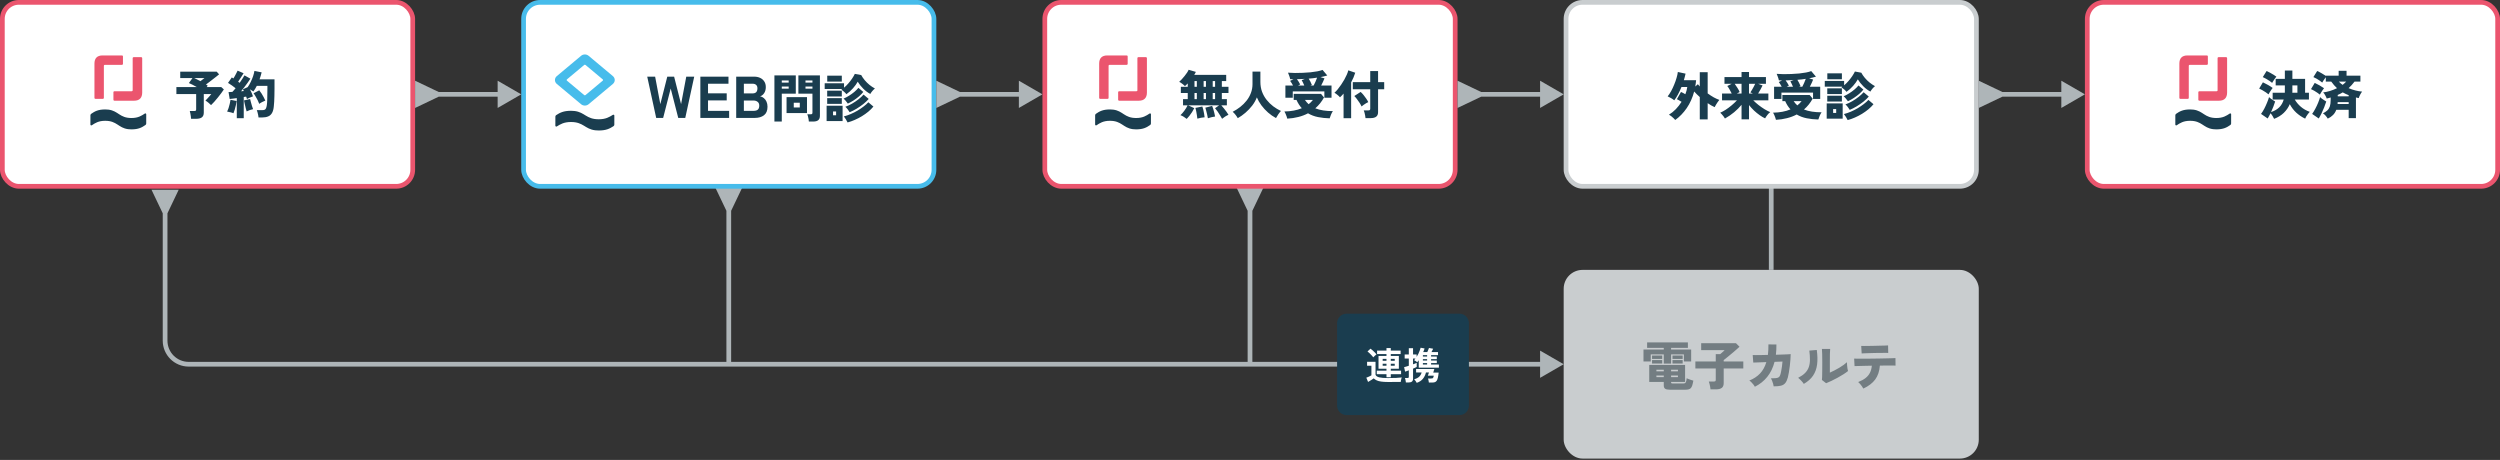 <svg width="1060" height="195" viewBox="0 0 1060 195" fill="none" xmlns="http://www.w3.org/2000/svg">
<rect x="0" y="0" width="1060" height="195" fill="#333333" stroke="none"/>
<path d="M71 90.434L75.773 80.434H64.227L69 90.434H71ZM81.416 154.434V155.434H570V154.434V153.434H81.416V154.434ZM81.416 154.434V153.434H80V154.434V155.434H81.416V154.434ZM70 144.434H71V89.434H70H69V144.434H70ZM80 154.434V153.434C75.029 153.434 71 149.404 71 144.434H70H69C69 150.509 73.925 155.434 80 155.434V154.434Z" fill="#AEB5B8"/>
<path d="M663 154.434L653 148.66L653 160.207L663 154.434ZM616 154.434L616 155.434L654 155.434L654 154.434L654 153.434L616 153.434L616 154.434Z" fill="#AEB5B8"/>
<path d="M310.004 89.375L314.798 79.333L303.202 79.333L307.996 89.375L310.004 89.375ZM309 154.179L310.004 154.179L310.004 88.371L309 88.371L307.996 88.371L307.996 154.179L309 154.179Z" fill="#AEB5B8"/>
<path d="M531.004 89.375L535.798 79.333L524.202 79.333L528.996 89.375L531.004 89.375ZM530 154.179L531.004 154.179L531.004 88.371L530 88.371L528.996 88.371L528.996 154.179L530 154.179Z" fill="#AEB5B8"/>
<rect x="663" y="114.434" width="176" height="80" rx="8" fill="#C9CDCF"/>
<path d="M707.99 165.238C707.051 165.238 706.391 165.098 706.01 164.82C705.629 164.541 705.438 164.079 705.438 163.434V161.938H699.278V154.722H714.48V161.938H708.54V162.07C708.54 162.26 708.584 162.4 708.672 162.488C708.775 162.561 708.98 162.598 709.288 162.598H713.732C714.245 162.598 714.59 162.429 714.766 162.092C714.957 161.754 715.089 161.182 715.162 160.376C715.382 160.478 715.653 160.596 715.976 160.728C716.313 160.86 716.658 160.984 717.01 161.102C717.377 161.219 717.699 161.314 717.978 161.388C717.831 162.224 717.677 162.898 717.516 163.412C717.355 163.91 717.149 164.292 716.9 164.556C716.665 164.82 716.357 164.996 715.976 165.084C715.609 165.186 715.147 165.238 714.59 165.238H707.99ZM705.438 154.172V150.256H699.916V153.248H696.836V148.188H705.438V147.484H698.376V145.174H715.668V147.484H708.54V148.188H717.054V153.248H713.974V150.256H708.54V154.172H705.438ZM700.466 154.128V152.676H704.778V154.128H700.466ZM709.134 154.128V152.676H713.446V154.128H709.134ZM700.466 152.192V150.74H704.778V152.192H700.466ZM709.134 152.192V150.74H713.446V152.192H709.134ZM702.314 157.45H705.438V156.768H702.314V157.45ZM702.314 159.892H705.438V159.232H702.314V159.892ZM708.54 157.45H711.444V156.768H708.54V157.45ZM708.54 159.892H711.444V159.232H708.54V159.892ZM725.26 165.084C725.231 164.776 725.179 164.409 725.106 163.984C725.033 163.573 724.945 163.17 724.842 162.774C724.754 162.363 724.651 162.026 724.534 161.762H726.602C726.925 161.762 727.152 161.718 727.284 161.63C727.416 161.542 727.482 161.344 727.482 161.036V156.24H718.836V153.248H727.482V150.146H729.374C729.565 149.984 729.785 149.794 730.034 149.574C730.298 149.354 730.54 149.141 730.76 148.936C730.98 148.716 731.141 148.554 731.244 148.452H721.3V145.526H736.062L737.558 147.022C737.294 147.286 736.92 147.623 736.436 148.034C735.967 148.444 735.453 148.892 734.896 149.376C734.339 149.845 733.781 150.307 733.224 150.762C732.681 151.202 732.197 151.598 731.772 151.95C731.347 152.287 731.039 152.529 730.848 152.676V153.248H739.164V156.24H730.848V162.444C730.848 163.382 730.577 164.057 730.034 164.468C729.491 164.878 728.677 165.084 727.592 165.084H725.26ZM744.048 163.984C743.931 163.72 743.74 163.419 743.476 163.082C743.227 162.744 742.941 162.422 742.618 162.114C742.31 161.791 742.009 161.534 741.716 161.344C743.535 160.625 745.045 159.635 746.248 158.374C747.451 157.098 748.345 155.484 748.932 153.534L743.388 153.732L743.146 150.542C743.381 150.556 743.813 150.564 744.444 150.564C745.075 150.564 745.837 150.556 746.732 150.542C747.627 150.527 748.58 150.505 749.592 150.476C749.68 149.801 749.739 149.097 749.768 148.364C749.812 147.616 749.827 146.838 749.812 146.032L753.2 146.054C753.215 146.816 753.2 147.564 753.156 148.298C753.127 149.016 753.068 149.72 752.98 150.41C753.977 150.38 754.909 150.351 755.774 150.322C756.654 150.292 757.402 150.263 758.018 150.234C758.634 150.19 759.045 150.16 759.25 150.146C759.25 150.776 759.213 151.539 759.14 152.434C759.081 153.328 758.993 154.26 758.876 155.228C758.759 156.181 758.627 157.083 758.48 157.934C758.348 158.77 758.209 159.452 758.062 159.98C757.783 161.021 757.424 161.82 756.984 162.378C756.544 162.935 755.935 163.316 755.158 163.522C754.381 163.727 753.339 163.822 752.034 163.808C752.005 163.514 751.931 163.162 751.814 162.752C751.711 162.341 751.572 161.93 751.396 161.52C751.235 161.094 751.051 160.728 750.846 160.42C751.755 160.42 752.467 160.39 752.98 160.332C753.508 160.273 753.904 160.148 754.168 159.958C754.447 159.767 754.652 159.474 754.784 159.078C754.945 158.638 755.085 158.095 755.202 157.45C755.334 156.804 755.451 156.115 755.554 155.382C755.657 154.648 755.73 153.952 755.774 153.292L752.408 153.424C751.763 155.917 750.729 158.044 749.306 159.804C747.898 161.549 746.145 162.942 744.048 163.984ZM774.276 162.488L772.494 161.102C772.538 160.882 772.567 160.434 772.582 159.76C772.611 159.07 772.626 158.212 772.626 157.186C772.641 156.144 772.648 154.993 772.648 153.732C772.648 152.177 772.633 150.952 772.604 150.058C772.575 149.148 772.538 148.444 772.494 147.946H775.992C775.948 148.327 775.911 149.031 775.882 150.058C775.867 151.084 775.86 152.25 775.86 153.556V158C776.476 157.736 777.129 157.42 777.818 157.054C778.522 156.687 779.211 156.306 779.886 155.91C780.561 155.499 781.177 155.096 781.734 154.7C782.291 154.289 782.746 153.915 783.098 153.578C783.098 153.944 783.12 154.384 783.164 154.898C783.208 155.396 783.267 155.873 783.34 156.328C783.413 156.768 783.487 157.098 783.56 157.318C783.061 157.728 782.423 158.183 781.646 158.682C780.869 159.18 780.033 159.672 779.138 160.156C778.243 160.64 777.371 161.087 776.52 161.498C775.669 161.908 774.921 162.238 774.276 162.488ZM764.816 162.774C764.552 162.348 764.193 161.901 763.738 161.432C763.283 160.948 762.843 160.537 762.418 160.2C763.665 159.554 764.647 158.865 765.366 158.132C766.099 157.384 766.62 156.555 766.928 155.646C767.251 154.722 767.412 153.688 767.412 152.544C767.427 151.4 767.339 150.102 767.148 148.65L770.316 148.386C770.639 150.718 770.683 152.778 770.448 154.568C770.213 156.357 769.641 157.926 768.732 159.276C767.837 160.61 766.532 161.776 764.816 162.774ZM790.05 164.754C789.903 164.46 789.705 164.138 789.456 163.786C789.207 163.434 788.943 163.096 788.664 162.774C788.385 162.451 788.121 162.187 787.872 161.982C789.163 161.483 790.211 160.911 791.018 160.266C791.839 159.62 792.455 158.872 792.866 158.022C793.291 157.171 793.555 156.181 793.658 155.052C792.558 155.066 791.502 155.088 790.49 155.118C789.493 155.132 788.627 155.154 787.894 155.184C787.161 155.198 786.64 155.213 786.332 155.228L786.156 152.038C786.376 152.052 786.831 152.067 787.52 152.082C788.209 152.082 789.038 152.082 790.006 152.082C790.989 152.067 792.045 152.06 793.174 152.06C794.303 152.045 795.433 152.03 796.562 152.016C797.706 151.986 798.769 151.964 799.752 151.95C800.735 151.935 801.571 151.913 802.26 151.884C802.964 151.854 803.433 151.832 803.668 151.818L803.712 155.008C803.448 154.993 803.008 154.986 802.392 154.986C801.791 154.986 801.057 154.986 800.192 154.986C799.341 154.986 798.432 154.993 797.464 155.008C797.405 155.008 797.339 155.008 797.266 155.008C797.207 155.008 797.141 155.008 797.068 155.008C796.892 157.384 796.232 159.349 795.088 160.904C793.944 162.444 792.265 163.727 790.05 164.754ZM789.346 149.86L789.148 146.67C789.383 146.684 789.786 146.692 790.358 146.692C790.945 146.677 791.634 146.67 792.426 146.67C793.218 146.655 794.039 146.64 794.89 146.626C795.741 146.596 796.555 146.574 797.332 146.56C798.109 146.545 798.784 146.53 799.356 146.516C799.943 146.486 800.339 146.464 800.544 146.45L800.61 149.64C800.361 149.625 799.95 149.618 799.378 149.618C798.806 149.618 798.139 149.625 797.376 149.64C796.613 149.64 795.821 149.647 795 149.662C794.193 149.676 793.409 149.698 792.646 149.728C791.883 149.742 791.209 149.764 790.622 149.794C790.035 149.808 789.61 149.83 789.346 149.86Z" fill="#737D82"/>
<path d="M751 79.434L751 114.434" stroke="#AEB5B8" stroke-width="2"/>
<rect x="1" y="1" width="174" height="78" rx="7" fill="white"/>
<rect x="1" y="1" width="174" height="78" rx="7" stroke="#EB556E" stroke-width="2"/>
<path d="M56.257 38.307C56.257 38.519 56.08 38.684 55.861 38.684H48.487C48.267 38.684 48.091 38.853 48.091 39.062V42.327C48.091 42.539 48.267 42.704 48.487 42.704H56.847C59.159 42.704 60.293 41.451 60.293 39.241V24.613C60.293 24.401 60.116 24.235 59.897 24.235H56.642C56.429 24.235 56.257 24.397 56.257 24.602V38.307Z" fill="#EB556E"/>
<path d="M51.739 23.506H43.458C41.168 23.506 40.048 24.749 40.048 26.933V41.544C40.048 41.752 40.221 41.917 40.44 41.917H43.648C43.868 41.917 44.041 41.752 44.041 41.544V27.864C44.041 27.655 44.214 27.49 44.433 27.49H51.742C51.962 27.49 52.135 27.325 52.135 27.116V23.88C52.135 23.671 51.962 23.506 51.742 23.506H51.739Z" fill="#EB556E"/>
<path d="M54.316 54.768C50.111 54.219 49.647 51.208 44.588 51.219C41.736 51.226 40.343 52.185 38.917 53.116C38.669 53.281 38.334 53.101 38.334 52.803L38.341 48.88C38.341 48.636 38.46 48.406 38.665 48.262C40.156 47.224 41.578 46.409 44.599 46.401C45.117 46.401 45.589 46.434 46.021 46.488C50.226 47.034 50.691 50.048 55.749 50.037C58.601 50.033 59.994 49.074 61.42 48.14C61.669 47.975 62.003 48.154 62.003 48.453L61.996 52.376C61.996 52.62 61.877 52.853 61.672 52.994C60.181 54.032 58.759 54.847 55.739 54.855C55.22 54.855 54.748 54.822 54.316 54.768Z" fill="#1A3D4F"/>
<path d="M81.016 50.37C81.001 50.062 80.965 49.703 80.906 49.292C80.847 48.896 80.781 48.5 80.708 48.104C80.635 47.693 80.554 47.349 80.466 47.07H82.314C82.622 47.07 82.842 47.026 82.974 46.938C83.106 46.85 83.172 46.652 83.172 46.344V39.876H74.79V36.928H83.458C82.827 36.561 82.211 36.224 81.61 35.916C81.008 35.608 80.502 35.373 80.092 35.212L81.61 33.1H76.418V30.394L91.884 30.394L92.896 31.516C92.573 31.78 92.184 32.095 91.73 32.462C91.275 32.814 90.784 33.195 90.256 33.606C89.743 34.002 89.229 34.398 88.716 34.794C88.217 35.175 87.755 35.52 87.33 35.828C87.462 35.916 87.594 36.004 87.726 36.092C87.858 36.18 87.975 36.261 88.078 36.334L87.616 36.928L93.82 36.928L94.92 37.918C94.656 38.343 94.296 38.857 93.842 39.458C93.402 40.059 92.918 40.683 92.39 41.328C91.876 41.973 91.363 42.582 90.85 43.154C90.337 43.726 89.882 44.195 89.486 44.562C89.207 44.254 88.848 43.924 88.408 43.572C87.968 43.205 87.535 42.897 87.11 42.648C87.33 42.413 87.594 42.135 87.902 41.812C88.21 41.475 88.518 41.137 88.826 40.8C89.134 40.448 89.391 40.14 89.596 39.876H86.406V47.752C86.406 48.676 86.135 49.343 85.592 49.754C85.064 50.165 84.257 50.37 83.172 50.37H81.016ZM84.954 34.42C85.247 34.2 85.562 33.965 85.9 33.716C86.237 33.452 86.501 33.247 86.692 33.1H82.336C82.717 33.261 83.135 33.459 83.59 33.694C84.044 33.914 84.499 34.156 84.954 34.42ZM100.398 50.128V41.592C99.841 41.665 99.305 41.739 98.792 41.812C98.278 41.871 97.809 41.922 97.384 41.966L96.9 39.04C97.355 39.04 97.89 39.018 98.506 38.974C98.711 38.769 98.931 38.534 99.166 38.27C99.4 38.006 99.642 37.72 99.892 37.412C99.437 37.045 98.924 36.657 98.352 36.246C97.78 35.835 97.222 35.469 96.68 35.146L98.286 32.836C98.388 32.895 98.499 32.961 98.616 33.034C98.733 33.107 98.85 33.181 98.968 33.254C99.173 32.931 99.386 32.572 99.606 32.176C99.826 31.765 100.038 31.362 100.244 30.966C100.449 30.555 100.618 30.218 100.75 29.954L103.28 31.054C102.884 31.685 102.48 32.323 102.07 32.968C101.674 33.599 101.307 34.156 100.97 34.64C101.087 34.728 101.197 34.816 101.3 34.904C101.417 34.977 101.52 35.051 101.608 35.124C102.033 34.508 102.429 33.921 102.796 33.364C103.177 32.792 103.463 32.323 103.654 31.956L106.162 33.364C105.868 33.833 105.502 34.376 105.062 34.992C104.636 35.593 104.174 36.217 103.676 36.862C103.177 37.507 102.693 38.123 102.224 38.71C102.429 38.681 102.627 38.659 102.818 38.644C103.008 38.629 103.199 38.615 103.39 38.6L103.016 37.852L105.018 36.95C105.472 36.305 105.898 35.579 106.294 34.772C106.69 33.965 107.027 33.151 107.306 32.33C107.584 31.494 107.775 30.739 107.878 30.064L110.936 30.68C110.833 31.149 110.701 31.633 110.54 32.132C110.393 32.631 110.232 33.129 110.056 33.628L116.392 33.628V37.522C116.392 38.725 116.377 39.773 116.348 40.668C116.333 41.563 116.304 42.355 116.26 43.044C116.216 43.733 116.164 44.379 116.106 44.98C116.003 46.227 115.746 47.202 115.336 47.906C114.94 48.595 114.397 49.079 113.708 49.358C113.033 49.651 112.219 49.798 111.266 49.798H109.616C109.586 49.49 109.535 49.145 109.462 48.764C109.388 48.383 109.3 48.009 109.198 47.642C109.11 47.261 109.007 46.945 108.89 46.696H111.2C111.61 46.696 111.94 46.645 112.19 46.542C112.439 46.439 112.637 46.234 112.784 45.926C112.93 45.618 113.048 45.163 113.136 44.562C113.224 44.005 113.282 43.183 113.312 42.098C113.356 40.998 113.378 39.473 113.378 37.522V36.4H108.89C108.67 36.825 108.435 37.243 108.186 37.654C107.951 38.05 107.702 38.431 107.438 38.798C107.232 38.637 106.998 38.483 106.734 38.336C106.484 38.175 106.235 38.021 105.986 37.874C106.25 38.387 106.499 38.915 106.734 39.458C106.968 39.986 107.144 40.448 107.262 40.844C106.895 40.991 106.462 41.167 105.964 41.372C105.48 41.563 105.062 41.775 104.71 42.01C104.666 41.849 104.614 41.68 104.556 41.504C104.497 41.328 104.431 41.145 104.358 40.954C104.211 40.983 104.05 41.013 103.874 41.042C103.698 41.071 103.522 41.101 103.346 41.13V50.128H100.398ZM109.924 44.034C109.777 43.609 109.564 43.117 109.286 42.56C109.007 42.003 108.706 41.453 108.384 40.91C108.076 40.353 107.782 39.898 107.504 39.546L109.924 38.292C110.246 38.673 110.569 39.121 110.892 39.634C111.214 40.147 111.515 40.668 111.794 41.196C112.087 41.709 112.322 42.193 112.498 42.648C112.087 42.795 111.64 43 111.156 43.264C110.672 43.513 110.261 43.77 109.924 44.034ZM98.99 48.016C98.623 47.855 98.176 47.715 97.648 47.598C97.135 47.466 96.687 47.371 96.306 47.312C96.511 46.916 96.709 46.432 96.9 45.86C97.091 45.273 97.259 44.665 97.406 44.034C97.567 43.403 97.677 42.831 97.736 42.318L100.31 42.824C100.266 43.308 100.17 43.887 100.024 44.562C99.877 45.222 99.709 45.867 99.518 46.498C99.342 47.129 99.166 47.635 98.99 48.016ZM104.578 47.246C104.475 46.879 104.343 46.403 104.182 45.816C104.035 45.215 103.896 44.621 103.764 44.034C103.632 43.433 103.529 42.949 103.456 42.582L106.052 41.988C106.125 42.325 106.235 42.765 106.382 43.308C106.528 43.851 106.682 44.401 106.844 44.958C107.02 45.501 107.174 45.941 107.306 46.278C106.924 46.351 106.455 46.483 105.898 46.674C105.355 46.865 104.915 47.055 104.578 47.246Z" fill="#1A3D4F"/>
<path d="M186 39L176 34.227V45.773L186 41V39ZM221 40L211 34.227V45.773L221 40ZM185 40V41H212V40V39H185V40Z" fill="#AEB5B8"/>
<rect x="222" y="1" width="174" height="78" rx="7" fill="white"/>
<rect x="222" y="1" width="174" height="78" rx="7" stroke="#47BCEB" stroke-width="2"/>
<path d="M252.362 55.244C247.919 54.699 247.428 51.724 242.082 51.731C239.072 51.737 237.598 52.683 236.09 53.609C235.824 53.771 235.472 53.595 235.472 53.3L235.48 49.424C235.48 49.18 235.608 48.952 235.822 48.813C237.396 47.788 238.902 46.98 242.09 46.974C242.638 46.974 243.135 47.003 243.592 47.059C248.035 47.602 248.526 50.58 253.872 50.57C256.882 50.564 258.356 49.618 259.864 48.692C260.13 48.53 260.482 48.706 260.482 49.002L260.474 52.877C260.474 53.121 260.346 53.349 260.132 53.488C258.558 54.513 257.052 55.322 253.864 55.328C253.316 55.328 252.819 55.298 252.362 55.242" fill="#1A3D4F"/>
<path d="M247.976 44.767C247.406 44.767 246.837 44.577 246.383 44.196L236.087 35.586C235.582 35.164 235.293 34.559 235.293 33.927C235.293 33.294 235.582 32.692 236.085 32.27L246.383 23.658C247.29 22.897 248.66 22.897 249.569 23.658L259.862 32.268C260.367 32.69 260.656 33.294 260.656 33.927C260.656 34.559 260.367 35.162 259.864 35.584L249.567 44.196C249.114 44.577 248.545 44.767 247.976 44.767V44.767ZM240.393 34.204L247.708 40.324C247.859 40.451 248.088 40.451 248.239 40.324L255.554 34.204C255.731 34.058 255.731 33.8 255.554 33.651L248.239 27.532C248.088 27.405 247.859 27.405 247.708 27.532L240.393 33.651C240.217 33.798 240.217 34.056 240.393 34.204V34.204ZM246.911 26.421C246.911 26.421 246.911 26.421 246.914 26.423H246.911V26.421Z" fill="#47BCEB"/>
<path d="M278.225 50L274.425 32.5H277.775L279.975 44.15L282.925 32.5H285.825L288.775 44.15L290.975 32.5L294.35 32.5L290.55 50H287.575L284.375 37.525L281.175 50H278.225ZM296.951 50V32.5H308.876V35.5H300.201V39.575H308.126V42.575H300.201V47H309.151V50L296.951 50ZM312.149 50V32.5L319.774 32.5C320.69 32.5 321.515 32.667 322.249 33C322.999 33.333 323.59 33.833 324.024 34.5C324.474 35.15 324.699 35.958 324.699 36.925C324.699 37.958 324.465 38.817 323.999 39.5C323.549 40.183 322.974 40.633 322.274 40.85C322.857 40.933 323.382 41.175 323.849 41.575C324.332 41.958 324.715 42.467 324.999 43.1C325.282 43.733 325.424 44.45 325.424 45.25C325.424 46.9 324.924 48.108 323.924 48.875C322.94 49.625 321.632 50 319.999 50L312.149 50ZM315.399 47H319.549C320.332 47 320.924 46.825 321.324 46.475C321.724 46.125 321.924 45.567 321.924 44.8C321.924 44.067 321.69 43.525 321.224 43.175C320.757 42.808 320.199 42.625 319.549 42.625H315.399V47ZM315.399 39.6H319.124C320.474 39.6 321.149 38.883 321.149 37.45C321.149 36.8 320.965 36.317 320.599 36C320.249 35.667 319.757 35.5 319.124 35.5L315.399 35.5V39.6ZM342.959 51.54C342.944 51.247 342.9 50.902 342.827 50.506C342.768 50.11 342.688 49.729 342.585 49.362C342.497 48.981 342.402 48.68 342.299 48.46H343.663C343.956 48.46 344.162 48.416 344.279 48.328C344.411 48.225 344.477 48.049 344.477 47.8V39.726H338.515V31.982L347.645 31.982V49.076C347.645 49.941 347.41 50.565 346.941 50.946C346.486 51.342 345.753 51.54 344.741 51.54H342.959ZM328.351 51.54V31.982H337.415V39.726H331.475V51.54H328.351ZM333.499 47.932V41.178H342.167V47.932H333.499ZM336.557 45.578H339.109V43.554H336.557V45.578ZM341.529 37.592H344.477V36.69H341.529V37.592ZM341.529 35.018H344.477V34.116H341.529V35.018ZM331.475 37.592H334.401V36.69H331.475V37.592ZM331.475 35.018H334.401V34.116H331.475V35.018ZM358.865 39.946C358.63 39.609 358.308 39.264 357.897 38.912C357.501 38.56 357.112 38.252 356.731 37.988C356.804 37.959 356.87 37.922 356.929 37.878C357.002 37.834 357.068 37.79 357.127 37.746H349.669V35.304L357.875 35.304V37.174C358.52 36.631 359.136 36.023 359.723 35.348C360.324 34.659 360.86 33.962 361.329 33.258C361.798 32.554 362.172 31.909 362.451 31.322L365.157 31.828C365.538 32.547 366.03 33.265 366.631 33.984C367.232 34.703 367.907 35.37 368.655 35.986C369.403 36.587 370.173 37.101 370.965 37.526C370.613 37.805 370.246 38.164 369.865 38.604C369.498 39.044 369.212 39.455 369.007 39.836C367.936 39.264 366.939 38.516 366.015 37.592C365.091 36.668 364.314 35.685 363.683 34.644C363.184 35.539 362.517 36.463 361.681 37.416C360.845 38.369 359.906 39.213 358.865 39.946ZM350.483 51.32V44.83H357.259V51.32H350.483ZM359.371 51.914C359.195 51.518 358.96 51.085 358.667 50.616C358.388 50.147 358.095 49.729 357.787 49.362C358.755 49.113 359.738 48.775 360.735 48.35C361.747 47.91 362.715 47.419 363.639 46.876C364.563 46.319 365.414 45.739 366.191 45.138C366.983 44.537 367.643 43.943 368.171 43.356L370.327 45.182C369.726 45.915 369.007 46.634 368.171 47.338C367.335 48.027 366.426 48.673 365.443 49.274C364.475 49.861 363.47 50.381 362.429 50.836C361.402 51.291 360.383 51.65 359.371 51.914ZM360.251 47.58C360.046 47.243 359.782 46.854 359.459 46.414C359.136 45.974 358.792 45.593 358.425 45.27C359.364 44.947 360.324 44.5 361.307 43.928C362.29 43.356 363.206 42.733 364.057 42.058C364.908 41.383 365.604 40.731 366.147 40.1L368.325 41.948C367.709 42.667 366.954 43.385 366.059 44.104C365.164 44.808 364.211 45.468 363.199 46.084C362.202 46.685 361.219 47.184 360.251 47.58ZM359.481 43.928C359.261 43.591 358.982 43.224 358.645 42.828C358.308 42.417 357.978 42.08 357.655 41.816C358.432 41.493 359.217 41.083 360.009 40.584C360.801 40.085 361.542 39.55 362.231 38.978C362.92 38.391 363.5 37.812 363.969 37.24L366.037 38.978C365.553 39.594 364.959 40.21 364.255 40.826C363.551 41.427 362.788 41.999 361.967 42.542C361.146 43.07 360.317 43.532 359.481 43.928ZM350.747 34.6V32.092L356.929 32.092V34.6L350.747 34.6ZM350.725 44.038V41.596H356.929V44.038H350.725ZM350.725 40.892V38.45H356.929V40.892H350.725ZM353.211 48.878H354.509V47.25H353.211V48.878Z" fill="#1A3D4F"/>
<path d="M407 39L397 34.227V45.773L407 41V39ZM442 40L432 34.227V45.773L442 40ZM406 40V41H433V40V39H406V40Z" fill="#AEB5B8"/>
<rect x="443" y="1" width="174" height="78" rx="7" fill="white"/>
<rect x="443" y="1" width="174" height="78" rx="7" stroke="#EB556E" stroke-width="2"/>
<path d="M482.257 38.307C482.257 38.519 482.08 38.684 481.861 38.684H474.487C474.267 38.684 474.091 38.853 474.091 39.062V42.327C474.091 42.539 474.267 42.704 474.487 42.704H482.847C485.159 42.704 486.293 41.451 486.293 39.241V24.613C486.293 24.401 486.116 24.235 485.897 24.235H482.642C482.429 24.235 482.257 24.397 482.257 24.602V38.307Z" fill="#EB556E"/>
<path d="M477.738 23.506H469.457C467.168 23.506 466.048 24.749 466.048 26.933V41.544C466.048 41.752 466.221 41.917 466.44 41.917H469.648C469.868 41.917 470.041 41.752 470.041 41.544V27.864C470.041 27.655 470.214 27.49 470.433 27.49H477.742C477.962 27.49 478.135 27.325 478.135 27.116V23.88C478.135 23.671 477.962 23.506 477.742 23.506H477.738Z" fill="#EB556E"/>
<path d="M480.316 54.768C476.111 54.219 475.647 51.208 470.588 51.219C467.736 51.226 466.343 52.185 464.917 53.116C464.669 53.281 464.334 53.101 464.334 52.803L464.341 48.88C464.341 48.636 464.46 48.406 464.665 48.262C466.156 47.224 467.578 46.409 470.599 46.401C471.117 46.401 471.589 46.434 472.021 46.488C476.226 47.034 476.691 50.048 481.749 50.037C484.601 50.033 485.994 49.074 487.42 48.14C487.668 47.975 488.003 48.154 488.003 48.453L487.996 52.376C487.996 52.62 487.877 52.853 487.672 52.994C486.181 54.032 484.759 54.847 481.739 54.855C481.22 54.855 480.748 54.822 480.316 54.768Z" fill="#1A3D4F"/>
<path d="M503.166 50.414C502.799 50.106 502.374 49.805 501.89 49.512C501.42 49.219 500.958 48.991 500.504 48.83C501.032 48.346 501.582 47.723 502.154 46.96C502.726 46.197 503.188 45.435 503.54 44.672H501.604V42.032H503.606V39.436H500.68V36.796H503.606V35.366C503.386 35.601 503.173 35.813 502.968 36.004C502.777 36.195 502.594 36.363 502.418 36.51C502.095 36.173 501.706 35.835 501.252 35.498C500.812 35.161 500.386 34.897 499.976 34.706C500.328 34.398 500.702 34.024 501.098 33.584C501.508 33.144 501.904 32.682 502.286 32.198C502.682 31.714 503.026 31.245 503.32 30.79C503.628 30.321 503.848 29.917 503.98 29.58L507.038 30.482C506.891 30.849 506.664 31.267 506.356 31.736L519.908 31.736V34.376L518.06 34.376V36.796L520.876 36.796V39.436H518.06V42.032H520.194V44.672H517.84C518.206 45.068 518.58 45.508 518.962 45.992C519.343 46.461 519.702 46.931 520.04 47.4C520.377 47.869 520.656 48.295 520.876 48.676C520.421 48.867 519.937 49.123 519.424 49.446C518.91 49.783 518.492 50.091 518.17 50.37C517.964 49.989 517.693 49.527 517.356 48.984C517.033 48.441 516.681 47.891 516.3 47.334C515.918 46.777 515.544 46.293 515.178 45.882L516.894 44.672H503.804L506.378 45.86C506.114 46.403 505.798 46.96 505.432 47.532C505.065 48.104 504.684 48.639 504.288 49.138C503.892 49.637 503.518 50.062 503.166 50.414ZM507.676 50.304C507.632 49.864 507.566 49.365 507.478 48.808C507.39 48.251 507.294 47.701 507.192 47.158C507.089 46.601 506.979 46.131 506.862 45.75L509.788 45.156C509.92 45.479 510.052 45.919 510.184 46.476C510.316 47.019 510.433 47.591 510.536 48.192C510.653 48.779 510.726 49.292 510.756 49.732C510.345 49.761 509.839 49.827 509.238 49.93C508.636 50.033 508.116 50.157 507.676 50.304ZM512.142 50.15C512.083 49.725 511.988 49.233 511.856 48.676C511.738 48.119 511.606 47.576 511.46 47.048C511.328 46.505 511.196 46.043 511.064 45.662L513.946 44.892C514.092 45.2 514.246 45.625 514.408 46.168C514.584 46.711 514.738 47.275 514.87 47.862C515.016 48.449 515.126 48.962 515.2 49.402C514.789 49.461 514.283 49.556 513.682 49.688C513.08 49.835 512.567 49.989 512.142 50.15ZM514.188 42.032H515.2V39.436H514.188V42.032ZM506.466 42.032H507.456V39.436H506.466V42.032ZM510.338 42.032H511.328V39.436H510.338V42.032ZM514.188 36.796H515.2V34.376H514.188V36.796ZM506.466 36.796H507.456V34.376H506.466V36.796ZM510.338 36.796H511.328V34.376H510.338V36.796ZM524.814 50.106C524.535 49.607 524.212 49.123 523.846 48.654C523.479 48.185 523.083 47.767 522.658 47.4C523.787 46.813 524.85 46.131 525.848 45.354C526.86 44.562 527.754 43.675 528.532 42.692C529.324 41.695 529.94 40.609 530.38 39.436C530.834 38.263 531.062 37.001 531.062 35.652V30.372H534.406V34.728C534.406 36.239 534.64 37.632 535.11 38.908C535.594 40.184 536.246 41.335 537.068 42.362C537.889 43.389 538.82 44.298 539.862 45.09C540.903 45.867 541.988 46.52 543.118 47.048C542.736 47.459 542.355 47.943 541.974 48.5C541.592 49.057 541.277 49.578 541.028 50.062C539.84 49.431 538.71 48.647 537.64 47.708C536.584 46.769 535.645 45.75 534.824 44.65C534.017 43.55 533.379 42.428 532.91 41.284C532.44 42.501 531.78 43.667 530.93 44.782C530.079 45.882 529.126 46.887 528.07 47.796C527.014 48.705 525.928 49.475 524.814 50.106ZM545.01 41.438V36.268H548.244C548.053 35.901 547.848 35.542 547.628 35.19C547.408 34.838 547.202 34.537 547.012 34.288L548.42 33.584C548.185 33.584 547.95 33.584 547.716 33.584C547.496 33.569 547.268 33.562 547.034 33.562C546.96 33.137 546.828 32.667 546.638 32.154C546.462 31.626 546.286 31.179 546.11 30.812C547.004 30.885 547.987 30.929 549.058 30.944C550.143 30.944 551.243 30.922 552.358 30.878C553.487 30.834 554.587 30.761 555.658 30.658C556.728 30.541 557.704 30.401 558.584 30.24C559.464 30.064 560.19 29.866 560.762 29.646L562.764 32C562.338 32.132 561.884 32.257 561.4 32.374C560.916 32.491 560.402 32.601 559.86 32.704L561.576 33.232C561.429 33.628 561.224 34.105 560.96 34.662C560.71 35.219 560.446 35.755 560.168 36.268H564.568V41.438H561.532V38.754H548.134V41.438H545.01ZM545.802 50.304C545.758 50.04 545.662 49.717 545.516 49.336C545.384 48.969 545.237 48.595 545.076 48.214C544.914 47.833 544.753 47.517 544.592 47.268C547.422 47.224 549.879 46.762 551.962 45.882C551.082 44.929 550.334 43.763 549.718 42.384H548.53V39.788H560.102L561.378 41.328C560.38 43.132 559.148 44.665 557.682 45.926C558.708 46.337 559.845 46.637 561.092 46.828C562.338 47.019 563.688 47.114 565.14 47.114C564.846 47.539 564.575 48.053 564.326 48.654C564.076 49.255 563.893 49.761 563.776 50.172C562.045 50.128 560.402 49.952 558.848 49.644C557.293 49.336 555.878 48.801 554.602 48.038C553.34 48.713 551.969 49.233 550.488 49.6C549.021 49.981 547.459 50.216 545.802 50.304ZM555.592 36.268H556.978C557.212 35.843 557.469 35.315 557.748 34.684C558.026 34.053 558.261 33.467 558.452 32.924C557.909 33.012 557.337 33.093 556.736 33.166C556.134 33.225 555.518 33.283 554.888 33.342C555.137 33.709 555.386 34.149 555.636 34.662C555.9 35.175 556.098 35.63 556.23 36.026L555.592 36.268ZM550.356 36.268H553.018C552.856 35.857 552.673 35.447 552.468 35.036C552.262 34.611 552.079 34.259 551.918 33.98L553.282 33.452C552.182 33.511 551.052 33.555 549.894 33.584C550.143 33.907 550.4 34.273 550.664 34.684C550.928 35.095 551.133 35.469 551.28 35.806L550.356 36.268ZM554.866 44.188C555.54 43.66 556.142 43.059 556.67 42.384H553.304C553.773 43.073 554.294 43.675 554.866 44.188ZM578.978 50.084C578.963 49.791 578.912 49.431 578.824 49.006C578.75 48.595 578.662 48.185 578.56 47.774C578.457 47.363 578.347 47.041 578.23 46.806H580.122C580.415 46.806 580.628 46.762 580.76 46.674C580.906 46.571 580.98 46.373 580.98 46.08V37.852L573.588 37.852V34.816L580.98 34.816V30.13L584.302 30.13V34.816H586.898V37.852H584.302V47.532C584.302 48.427 584.038 49.072 583.51 49.468C582.982 49.879 582.19 50.084 581.134 50.084H578.978ZM569.672 50.106V39.678C569.173 40.265 568.667 40.793 568.154 41.262C567.89 40.925 567.53 40.58 567.076 40.228C566.636 39.861 566.21 39.561 565.8 39.326C566.254 38.93 566.724 38.439 567.208 37.852C567.706 37.251 568.19 36.598 568.66 35.894C569.144 35.19 569.591 34.471 570.002 33.738C570.412 33.005 570.764 32.301 571.058 31.626C571.351 30.951 571.556 30.35 571.674 29.822L574.622 30.834C574.196 32.213 573.617 33.577 572.884 34.926V50.106H569.672ZM577.306 45.134C577.115 44.694 576.836 44.188 576.47 43.616C576.103 43.044 575.714 42.494 575.304 41.966C574.893 41.423 574.534 41.005 574.226 40.712L576.91 38.974C577.306 39.326 577.709 39.751 578.12 40.25C578.53 40.749 578.912 41.262 579.264 41.79C579.63 42.318 579.924 42.817 580.144 43.286C579.88 43.403 579.564 43.572 579.198 43.792C578.831 44.012 578.472 44.247 578.12 44.496C577.782 44.731 577.511 44.943 577.306 45.134Z" fill="#1A3D4F"/>
<path d="M628 39L618 34.227V45.773L628 41V39ZM663 40L653 34.227V45.773L663 40ZM627 40V41H654V40V39H627V40Z" fill="#AEB5B8"/>
<rect x="664" y="1" width="174" height="78" rx="7" fill="white"/>
<rect x="664" y="1" width="174" height="78" rx="7" stroke="#C9CDCF" stroke-width="2"/>
<path d="M710.3 50.87C710.153 50.679 709.919 50.43 709.596 50.122C709.273 49.829 708.936 49.535 708.584 49.242C708.232 48.963 707.917 48.758 707.638 48.626C708.679 47.995 709.655 47.211 710.564 46.272C711.473 45.319 712.28 44.285 712.984 43.17C712.632 42.95 712.273 42.737 711.906 42.532C711.554 42.327 711.253 42.165 711.004 42.048L712.742 38.99C713.006 39.093 713.299 39.232 713.622 39.408C713.945 39.584 714.267 39.767 714.59 39.958C714.795 39.445 714.964 38.931 715.096 38.418C715.228 37.905 715.331 37.399 715.404 36.9H712.94C712.485 38.015 711.994 39.063 711.466 40.046C710.953 41.014 710.425 41.843 709.882 42.532C709.515 42.224 709.068 41.916 708.54 41.608C708.012 41.3 707.528 41.051 707.088 40.86C707.572 40.273 708.056 39.54 708.54 38.66C709.024 37.78 709.464 36.849 709.86 35.866C710.271 34.883 710.608 33.923 710.872 32.984C711.151 32.045 711.327 31.224 711.4 30.52L714.678 31.224C714.575 31.679 714.465 32.141 714.348 32.61C714.231 33.079 714.099 33.549 713.952 34.018H719.144C719.1 34.473 719.049 34.927 718.99 35.382C718.931 35.822 718.865 36.255 718.792 36.68L719.892 35.712C720.127 36.005 720.398 36.321 720.706 36.658V30.608H724.05V39.606C724.915 40.237 725.773 40.794 726.624 41.278C727.489 41.747 728.281 42.107 729 42.356C728.809 42.591 728.575 42.899 728.296 43.28C728.032 43.661 727.783 44.05 727.548 44.446C727.313 44.827 727.137 45.157 727.02 45.436C726.565 45.231 726.089 44.989 725.59 44.71C725.091 44.417 724.578 44.094 724.05 43.742V50.628L720.706 50.628V41.146C720.281 40.765 719.863 40.376 719.452 39.98C719.056 39.584 718.682 39.188 718.33 38.792C717.626 41.447 716.57 43.801 715.162 45.854C713.754 47.893 712.133 49.565 710.3 50.87ZM738.416 50.584V44.446C737.507 45.546 736.465 46.587 735.292 47.57C734.119 48.553 732.813 49.447 731.376 50.254C731.229 49.975 731.031 49.675 730.782 49.352C730.547 49.029 730.298 48.729 730.034 48.45C729.785 48.157 729.565 47.937 729.374 47.79C730.093 47.482 730.877 47.057 731.728 46.514C732.579 45.957 733.415 45.333 734.236 44.644C735.072 43.94 735.82 43.236 736.48 42.532H730.144V39.672H734.258C734.009 39.115 733.701 38.535 733.334 37.934C732.982 37.318 732.659 36.827 732.366 36.46L734.236 35.536H731.178V32.676H738.416V30.542H741.584V32.676H748.756V35.536H745.478L747.326 36.24C747.091 36.739 746.805 37.296 746.468 37.912C746.131 38.528 745.786 39.115 745.434 39.672H749.79V42.532L743.366 42.532C744.07 43.236 744.833 43.911 745.654 44.556C746.49 45.201 747.333 45.788 748.184 46.316C749.049 46.829 749.849 47.24 750.582 47.548C750.171 47.827 749.768 48.223 749.372 48.736C748.976 49.249 748.653 49.733 748.404 50.188C747.671 49.851 746.901 49.396 746.094 48.824C745.287 48.252 744.495 47.607 743.718 46.888C742.955 46.155 742.244 45.377 741.584 44.556V50.584H738.416ZM736.392 39.672H738.416V35.536H735.512C735.923 36.079 736.326 36.68 736.722 37.34C737.133 38 737.433 38.565 737.624 39.034L736.392 39.672ZM741.584 39.672H743.234C743.043 39.569 742.853 39.474 742.662 39.386C742.471 39.298 742.303 39.225 742.156 39.166C742.361 38.887 742.589 38.535 742.838 38.11C743.102 37.67 743.351 37.223 743.586 36.768C743.835 36.299 744.041 35.888 744.202 35.536H741.584V39.672ZM752.21 41.938V36.768H755.444C755.253 36.401 755.048 36.042 754.828 35.69C754.608 35.338 754.403 35.037 754.212 34.788L755.62 34.084C755.385 34.084 755.151 34.084 754.916 34.084C754.696 34.069 754.469 34.062 754.234 34.062C754.161 33.637 754.029 33.167 753.838 32.654C753.662 32.126 753.486 31.679 753.31 31.312C754.205 31.385 755.187 31.429 756.258 31.444C757.343 31.444 758.443 31.422 759.558 31.378C760.687 31.334 761.787 31.261 762.858 31.158C763.929 31.041 764.904 30.901 765.784 30.74C766.664 30.564 767.39 30.366 767.962 30.146L769.964 32.5C769.539 32.632 769.084 32.757 768.6 32.874C768.116 32.991 767.603 33.101 767.06 33.204L768.776 33.732C768.629 34.128 768.424 34.605 768.16 35.162C767.911 35.719 767.647 36.255 767.368 36.768H771.768V41.938H768.732V39.254H755.334V41.938H752.21ZM753.002 50.804C752.958 50.54 752.863 50.217 752.716 49.836C752.584 49.469 752.437 49.095 752.276 48.714C752.115 48.333 751.953 48.017 751.792 47.768C754.623 47.724 757.079 47.262 759.162 46.382C758.282 45.429 757.534 44.263 756.918 42.884H755.73V40.288H767.302L768.578 41.828C767.581 43.632 766.349 45.165 764.882 46.426C765.909 46.837 767.045 47.137 768.292 47.328C769.539 47.519 770.888 47.614 772.34 47.614C772.047 48.039 771.775 48.553 771.526 49.154C771.277 49.755 771.093 50.261 770.976 50.672C769.245 50.628 767.603 50.452 766.048 50.144C764.493 49.836 763.078 49.301 761.802 48.538C760.541 49.213 759.169 49.733 757.688 50.1C756.221 50.481 754.659 50.716 753.002 50.804ZM762.792 36.768H764.178C764.413 36.343 764.669 35.815 764.948 35.184C765.227 34.553 765.461 33.967 765.652 33.424C765.109 33.512 764.537 33.593 763.936 33.666C763.335 33.725 762.719 33.783 762.088 33.842C762.337 34.209 762.587 34.649 762.836 35.162C763.1 35.675 763.298 36.13 763.43 36.526L762.792 36.768ZM757.556 36.768H760.218C760.057 36.357 759.873 35.947 759.668 35.536C759.463 35.111 759.279 34.759 759.118 34.48L760.482 33.952C759.382 34.011 758.253 34.055 757.094 34.084C757.343 34.407 757.6 34.773 757.864 35.184C758.128 35.595 758.333 35.969 758.48 36.306L757.556 36.768ZM762.066 44.688C762.741 44.16 763.342 43.559 763.87 42.884H760.504C760.973 43.573 761.494 44.175 762.066 44.688ZM782.9 38.946C782.665 38.609 782.343 38.264 781.932 37.912C781.536 37.56 781.147 37.252 780.766 36.988C780.839 36.959 780.905 36.922 780.964 36.878C781.037 36.834 781.103 36.79 781.162 36.746H773.704V34.304H781.91V36.174C782.555 35.631 783.171 35.023 783.758 34.348C784.359 33.659 784.895 32.962 785.364 32.258C785.833 31.554 786.207 30.909 786.486 30.322L789.192 30.828C789.573 31.547 790.065 32.265 790.666 32.984C791.267 33.703 791.942 34.37 792.69 34.986C793.438 35.587 794.208 36.101 795 36.526C794.648 36.805 794.281 37.164 793.9 37.604C793.533 38.044 793.247 38.455 793.042 38.836C791.971 38.264 790.974 37.516 790.05 36.592C789.126 35.668 788.349 34.685 787.718 33.644C787.219 34.539 786.552 35.463 785.716 36.416C784.88 37.369 783.941 38.213 782.9 38.946ZM774.518 50.32V43.83H781.294V50.32H774.518ZM783.406 50.914C783.23 50.518 782.995 50.085 782.702 49.616C782.423 49.147 782.13 48.729 781.822 48.362C782.79 48.113 783.773 47.775 784.77 47.35C785.782 46.91 786.75 46.419 787.674 45.876C788.598 45.319 789.449 44.739 790.226 44.138C791.018 43.537 791.678 42.943 792.206 42.356L794.362 44.182C793.761 44.915 793.042 45.634 792.206 46.338C791.37 47.027 790.461 47.673 789.478 48.274C788.51 48.861 787.505 49.381 786.464 49.836C785.437 50.291 784.418 50.65 783.406 50.914ZM784.286 46.58C784.081 46.243 783.817 45.854 783.494 45.414C783.171 44.974 782.827 44.593 782.46 44.27C783.399 43.947 784.359 43.5 785.342 42.928C786.325 42.356 787.241 41.733 788.092 41.058C788.943 40.383 789.639 39.731 790.182 39.1L792.36 40.948C791.744 41.667 790.989 42.385 790.094 43.104C789.199 43.808 788.246 44.468 787.234 45.084C786.237 45.685 785.254 46.184 784.286 46.58ZM783.516 42.928C783.296 42.591 783.017 42.224 782.68 41.828C782.343 41.417 782.013 41.08 781.69 40.816C782.467 40.493 783.252 40.083 784.044 39.584C784.836 39.085 785.577 38.55 786.266 37.978C786.955 37.391 787.535 36.812 788.004 36.24L790.072 37.978C789.588 38.594 788.994 39.21 788.29 39.826C787.586 40.427 786.823 40.999 786.002 41.542C785.181 42.07 784.352 42.532 783.516 42.928ZM774.782 33.6V31.092L780.964 31.092V33.6H774.782ZM774.76 43.038V40.596H780.964V43.038H774.76ZM774.76 39.892V37.45H780.964V39.892H774.76ZM777.246 47.878H778.544V46.25H777.246V47.878Z" fill="#1A3D4F"/>
<path d="M849 39L839 34.227V45.773L849 41V39ZM884 40L874 34.227V45.773L884 40ZM848 40V41H875V40V39H848V40Z" fill="#AEB5B8"/>
<rect x="885" y="1" width="174" height="78" rx="7" fill="white"/>
<rect x="885" y="1" width="174" height="78" rx="7" stroke="#EB556E" stroke-width="2"/>
<path d="M940.257 38.307C940.257 38.519 940.08 38.684 939.861 38.684H932.487C932.267 38.684 932.091 38.853 932.091 39.062V42.327C932.091 42.539 932.267 42.704 932.487 42.704H940.847C943.159 42.704 944.293 41.451 944.293 39.241V24.613C944.293 24.401 944.116 24.235 943.897 24.235H940.642C940.429 24.235 940.257 24.397 940.257 24.602V38.307Z" fill="#EB556E"/>
<path d="M935.738 23.506H927.457C925.168 23.506 924.048 24.749 924.048 26.933V41.544C924.048 41.752 924.221 41.917 924.44 41.917H927.648C927.868 41.917 928.041 41.752 928.041 41.544V27.864C928.041 27.655 928.214 27.49 928.433 27.49H935.742C935.962 27.49 936.135 27.325 936.135 27.116V23.88C936.135 23.671 935.962 23.506 935.742 23.506H935.738Z" fill="#EB556E"/>
<path d="M938.316 54.768C934.111 54.219 933.647 51.208 928.588 51.219C925.736 51.226 924.343 52.185 922.917 53.116C922.669 53.281 922.334 53.101 922.334 52.803L922.341 48.88C922.341 48.636 922.46 48.406 922.665 48.262C924.156 47.224 925.578 46.409 928.599 46.401C929.117 46.401 929.589 46.434 930.021 46.488C934.226 47.034 934.691 50.048 939.749 50.037C942.601 50.033 943.994 49.074 945.42 48.14C945.668 47.975 946.003 48.154 946.003 48.453L945.996 52.376C945.996 52.62 945.877 52.853 945.672 52.994C944.181 54.032 942.759 54.847 939.739 54.855C939.22 54.855 938.748 54.822 938.316 54.768Z" fill="#1A3D4F"/>
<path d="M964.224 50.392C964.033 49.996 963.813 49.593 963.564 49.182C963.329 48.771 963.043 48.383 962.706 48.016C962.5 48.427 962.295 48.815 962.09 49.182C961.884 49.563 961.686 49.915 961.496 50.238L958.68 48.302C959.149 47.671 959.604 46.938 960.044 46.102C960.484 45.251 960.88 44.393 961.232 43.528C961.598 42.663 961.877 41.878 962.068 41.174C962.229 41.35 962.464 41.555 962.772 41.79C963.094 42.025 963.424 42.252 963.762 42.472C964.114 42.692 964.414 42.883 964.664 43.044C964.473 43.719 964.216 44.452 963.894 45.244C963.586 46.036 963.263 46.799 962.926 47.532C964.392 47.033 965.558 46.351 966.424 45.486C967.304 44.606 967.927 43.513 968.294 42.208H963.608V39.326H968.756C968.77 39.15 968.778 38.967 968.778 38.776C968.778 38.585 968.778 38.395 968.778 38.204V36.202H964.884V33.452H968.778V29.91H971.968V33.452L977.358 33.452V39.326H978.986V42.208H972.98C973.64 43.337 974.505 44.364 975.576 45.288C976.646 46.197 977.9 46.909 979.338 47.422C979.088 47.671 978.832 47.972 978.568 48.324C978.318 48.661 978.084 49.006 977.864 49.358C977.658 49.725 977.497 50.04 977.38 50.304C975.957 49.615 974.696 48.764 973.596 47.752C972.51 46.74 971.601 45.545 970.868 44.166C970.281 45.545 969.438 46.769 968.338 47.84C967.252 48.896 965.881 49.747 964.224 50.392ZM961.848 40.008C961.598 39.773 961.232 39.495 960.748 39.172C960.278 38.849 959.78 38.541 959.252 38.248C958.738 37.94 958.284 37.705 957.888 37.544L959.472 34.904C960.161 35.227 960.887 35.601 961.65 36.026C962.412 36.451 963.065 36.877 963.608 37.302C963.461 37.478 963.263 37.742 963.014 38.094C962.779 38.431 962.552 38.783 962.332 39.15C962.126 39.502 961.965 39.788 961.848 40.008ZM963.388 35.146C963.138 34.911 962.772 34.633 962.288 34.31C961.818 33.987 961.32 33.679 960.792 33.386C960.278 33.078 959.824 32.843 959.428 32.682L961.034 30.108C961.444 30.269 961.921 30.504 962.464 30.812C963.006 31.105 963.527 31.406 964.026 31.714C964.524 32.022 964.913 32.286 965.192 32.506C965.03 32.697 964.825 32.961 964.576 33.298C964.341 33.621 964.114 33.958 963.894 34.31C963.674 34.647 963.505 34.926 963.388 35.146ZM971.946 39.326H974.102V36.202H971.968V38.204C971.968 38.395 971.968 38.585 971.968 38.776C971.968 38.967 971.96 39.15 971.946 39.326ZM986.972 50.304C986.722 49.879 986.414 49.453 986.048 49.028C985.681 48.617 985.307 48.295 984.926 48.06C985.674 47.679 986.29 47.268 986.774 46.828C987.258 46.373 987.617 45.801 987.852 45.112C988.086 44.408 988.204 43.484 988.204 42.34V41.328C987.925 41.416 987.646 41.497 987.368 41.57C987.104 41.643 986.825 41.717 986.532 41.79C986.385 41.365 986.18 40.917 985.916 40.448C985.666 39.964 985.373 39.539 985.036 39.172C985.901 39.084 986.847 38.886 987.874 38.578C988.9 38.27 989.905 37.874 990.888 37.39C990.037 36.613 989.223 35.681 988.446 34.596H986.136V32.748C985.886 33.071 985.608 33.459 985.3 33.914C984.992 34.369 984.764 34.735 984.618 35.014C984.368 34.779 984.024 34.515 983.584 34.222C983.144 33.914 982.682 33.621 982.198 33.342C981.714 33.063 981.274 32.843 980.878 32.682L982.484 30.108C983.041 30.343 983.664 30.658 984.354 31.054C985.043 31.435 985.637 31.802 986.136 32.154V32.088H991.592V30.02H994.936V32.088L1000.81 32.088V34.596L998.324 34.596C997.517 35.667 996.681 36.591 995.816 37.368C996.754 37.779 997.722 38.109 998.72 38.358C999.717 38.607 1000.66 38.769 1001.54 38.842C1001.26 39.179 1000.98 39.619 1000.7 40.162C1000.42 40.705 1000.22 41.181 1000.11 41.592C999.9 41.548 999.695 41.504 999.49 41.46C999.299 41.401 999.108 41.35 998.918 41.306V50.084L995.838 50.084V46.564H990.58C990.257 47.444 989.795 48.177 989.194 48.764C988.607 49.365 987.866 49.879 986.972 50.304ZM983.144 50.238L980.35 48.302C980.804 47.671 981.252 46.938 981.692 46.102C982.146 45.251 982.55 44.393 982.902 43.528C983.254 42.663 983.525 41.878 983.716 41.174C983.877 41.35 984.112 41.555 984.42 41.79C984.742 42.025 985.072 42.252 985.41 42.472C985.762 42.692 986.07 42.883 986.334 43.044C986.099 43.807 985.806 44.628 985.454 45.508C985.102 46.388 984.728 47.239 984.332 48.06C983.936 48.881 983.54 49.607 983.144 50.238ZM983.628 40.118C983.378 39.883 983.026 39.619 982.572 39.326C982.132 39.018 981.67 38.725 981.186 38.446C980.702 38.167 980.262 37.947 979.866 37.786L981.45 35.146C982.139 35.469 982.843 35.835 983.562 36.246C984.28 36.657 984.889 37.045 985.388 37.412C985.241 37.588 985.043 37.852 984.794 38.204C984.559 38.541 984.332 38.893 984.112 39.26C983.906 39.612 983.745 39.898 983.628 40.118ZM991.196 40.844H995.838V40.36C994.958 40.023 994.122 39.627 993.33 39.172C992.67 39.583 991.958 39.942 991.196 40.25V40.844ZM991.13 44.1H995.838V43.308H991.174C991.174 43.455 991.166 43.594 991.152 43.726C991.152 43.858 991.144 43.983 991.13 44.1ZM993.264 35.982C993.557 35.762 993.828 35.535 994.078 35.3C994.342 35.065 994.576 34.831 994.782 34.596H991.68C991.885 34.831 992.12 35.065 992.384 35.3C992.662 35.535 992.956 35.762 993.264 35.982Z" fill="#1A3D4F"/>
<path d="M566.928 137.017C566.928 134.798 568.726 133 570.944 133H618.803C621.021 133 622.819 134.798 622.819 137.017V171.983C622.819 174.202 621.021 176 618.803 176H570.944C568.726 176 566.928 174.202 566.928 171.983V137.017Z" fill="#1A3D4F"/>
<path d="M587.866 159.96V158.664H583.754V157.16H587.866V156.344H584.49V150.904H587.866V150.136H583.882V148.664H587.866V147.592H589.69V148.664H593.866V150.136H589.69V150.904H593.114V156.344H589.69V157.16H594.058V158.664H589.69V159.96H587.866ZM588.442 161.96C587.311 161.96 586.362 161.901 585.594 161.784C584.837 161.677 584.207 161.507 583.706 161.272C583.215 161.048 582.799 160.765 582.458 160.424C582.266 160.573 582.021 160.744 581.722 160.936C581.434 161.117 581.141 161.299 580.842 161.48C580.543 161.661 580.282 161.816 580.058 161.944L579.322 160.136C579.503 160.072 579.733 159.981 580.01 159.864C580.287 159.747 580.559 159.624 580.826 159.496C581.103 159.357 581.322 159.235 581.482 159.128V155.08H579.642V153.416H583.226V158.888C583.429 159.411 583.946 159.779 584.778 159.992C585.61 160.195 586.831 160.296 588.442 160.296C589.807 160.296 590.981 160.275 591.962 160.232C592.943 160.189 593.738 160.125 594.346 160.04C594.293 160.157 594.234 160.339 594.17 160.584C594.106 160.819 594.053 161.059 594.01 161.304C593.967 161.56 593.941 161.768 593.93 161.928C593.631 161.928 593.242 161.928 592.762 161.928C592.282 161.939 591.77 161.944 591.226 161.944C590.693 161.955 590.181 161.96 589.69 161.96C589.199 161.96 588.783 161.96 588.442 161.96ZM582.282 151.512C582.111 151.277 581.877 151 581.578 150.68C581.29 150.36 580.986 150.051 580.666 149.752C580.346 149.443 580.063 149.197 579.818 149.016L581.098 147.832C581.343 148.003 581.631 148.237 581.962 148.536C582.293 148.824 582.607 149.123 582.906 149.432C583.215 149.741 583.461 150.013 583.642 150.248C583.535 150.323 583.391 150.44 583.21 150.6C583.029 150.76 582.853 150.925 582.682 151.096C582.511 151.267 582.378 151.405 582.282 151.512ZM589.69 155.064H591.37V154.216H589.69V155.064ZM589.69 152.984H591.37V152.152H589.69V152.984ZM586.25 155.064H587.866V154.216H586.25V155.064ZM586.25 152.984H587.866V152.152H586.25V152.984ZM596.09 162.168C596.079 161.997 596.053 161.789 596.01 161.544C595.967 161.299 595.919 161.059 595.866 160.824C595.813 160.589 595.754 160.403 595.69 160.264H596.746C596.959 160.264 597.109 160.232 597.194 160.168C597.29 160.104 597.338 159.971 597.338 159.768V157.016C596.986 157.155 596.671 157.272 596.394 157.368C596.117 157.464 595.909 157.533 595.77 157.576L595.338 155.672C595.583 155.619 595.877 155.539 596.218 155.432C596.57 155.325 596.943 155.208 597.338 155.08V152.024H595.578V150.296H597.338V147.64H599.13V150.296H600.65V151.32C600.927 150.893 601.178 150.445 601.402 149.976C601.626 149.496 601.818 149.037 601.978 148.6C602.149 148.152 602.271 147.763 602.346 147.432L604.026 147.752C603.951 147.976 603.866 148.221 603.77 148.488C603.674 148.744 603.562 149.011 603.434 149.288H605.162C605.29 149.021 605.423 148.717 605.562 148.376C605.711 148.024 605.818 147.747 605.882 147.544L607.658 147.864C607.562 148.077 607.445 148.317 607.306 148.584C607.178 148.84 607.055 149.075 606.938 149.288H609.722V150.584H606.778V151.176H609.21V152.264H606.778V152.872H609.21V153.944H606.778V154.568H610.09V155.896H601.546V152.76C601.439 152.909 601.327 153.053 601.21 153.192C601.103 153.331 600.997 153.459 600.89 153.576C600.762 153.459 600.559 153.304 600.282 153.112C600.015 152.92 599.775 152.787 599.562 152.712C599.669 152.616 599.77 152.509 599.866 152.392C599.962 152.275 600.058 152.152 600.154 152.024H599.13V154.472C599.471 154.344 599.781 154.227 600.058 154.12C600.335 154.013 600.543 153.923 600.682 153.848V155.592C600.543 155.667 600.335 155.768 600.058 155.896C599.781 156.013 599.471 156.147 599.13 156.296V160.584C599.13 161.139 598.97 161.539 598.65 161.784C598.341 162.04 597.866 162.168 597.226 162.168H596.09ZM600.698 162.328C600.581 162.104 600.421 161.843 600.218 161.544C600.015 161.256 599.813 161.021 599.61 160.84C600.527 160.563 601.237 160.189 601.738 159.72C602.239 159.24 602.586 158.637 602.778 157.912H600.426V156.456H608.17C608.149 156.531 608.101 156.675 608.026 156.888C607.962 157.101 607.898 157.315 607.834 157.528C607.77 157.741 607.722 157.891 607.69 157.976H609.994C609.898 158.872 609.786 159.597 609.658 160.152C609.53 160.707 609.365 161.133 609.162 161.432C608.959 161.731 608.698 161.933 608.378 162.04C608.069 162.147 607.674 162.2 607.194 162.2H605.834C605.813 161.912 605.765 161.597 605.69 161.256C605.615 160.915 605.541 160.659 605.466 160.488H606.65C606.938 160.488 607.162 160.467 607.322 160.424C607.482 160.381 607.605 160.275 607.69 160.104C607.786 159.933 607.861 159.661 607.914 159.288H605.402C605.434 159.203 605.482 159.069 605.546 158.888C605.61 158.707 605.674 158.525 605.738 158.344C605.802 158.152 605.85 158.008 605.882 157.912H604.618C604.362 158.957 603.925 159.859 603.306 160.616C602.687 161.373 601.818 161.944 600.698 162.328ZM603.306 154.568H605.098V153.944H603.306V154.568ZM603.306 152.872H605.098V152.264H603.306V152.872ZM603.306 151.176H605.098V150.584H603.306V151.176Z" fill="white"/>
</svg>

